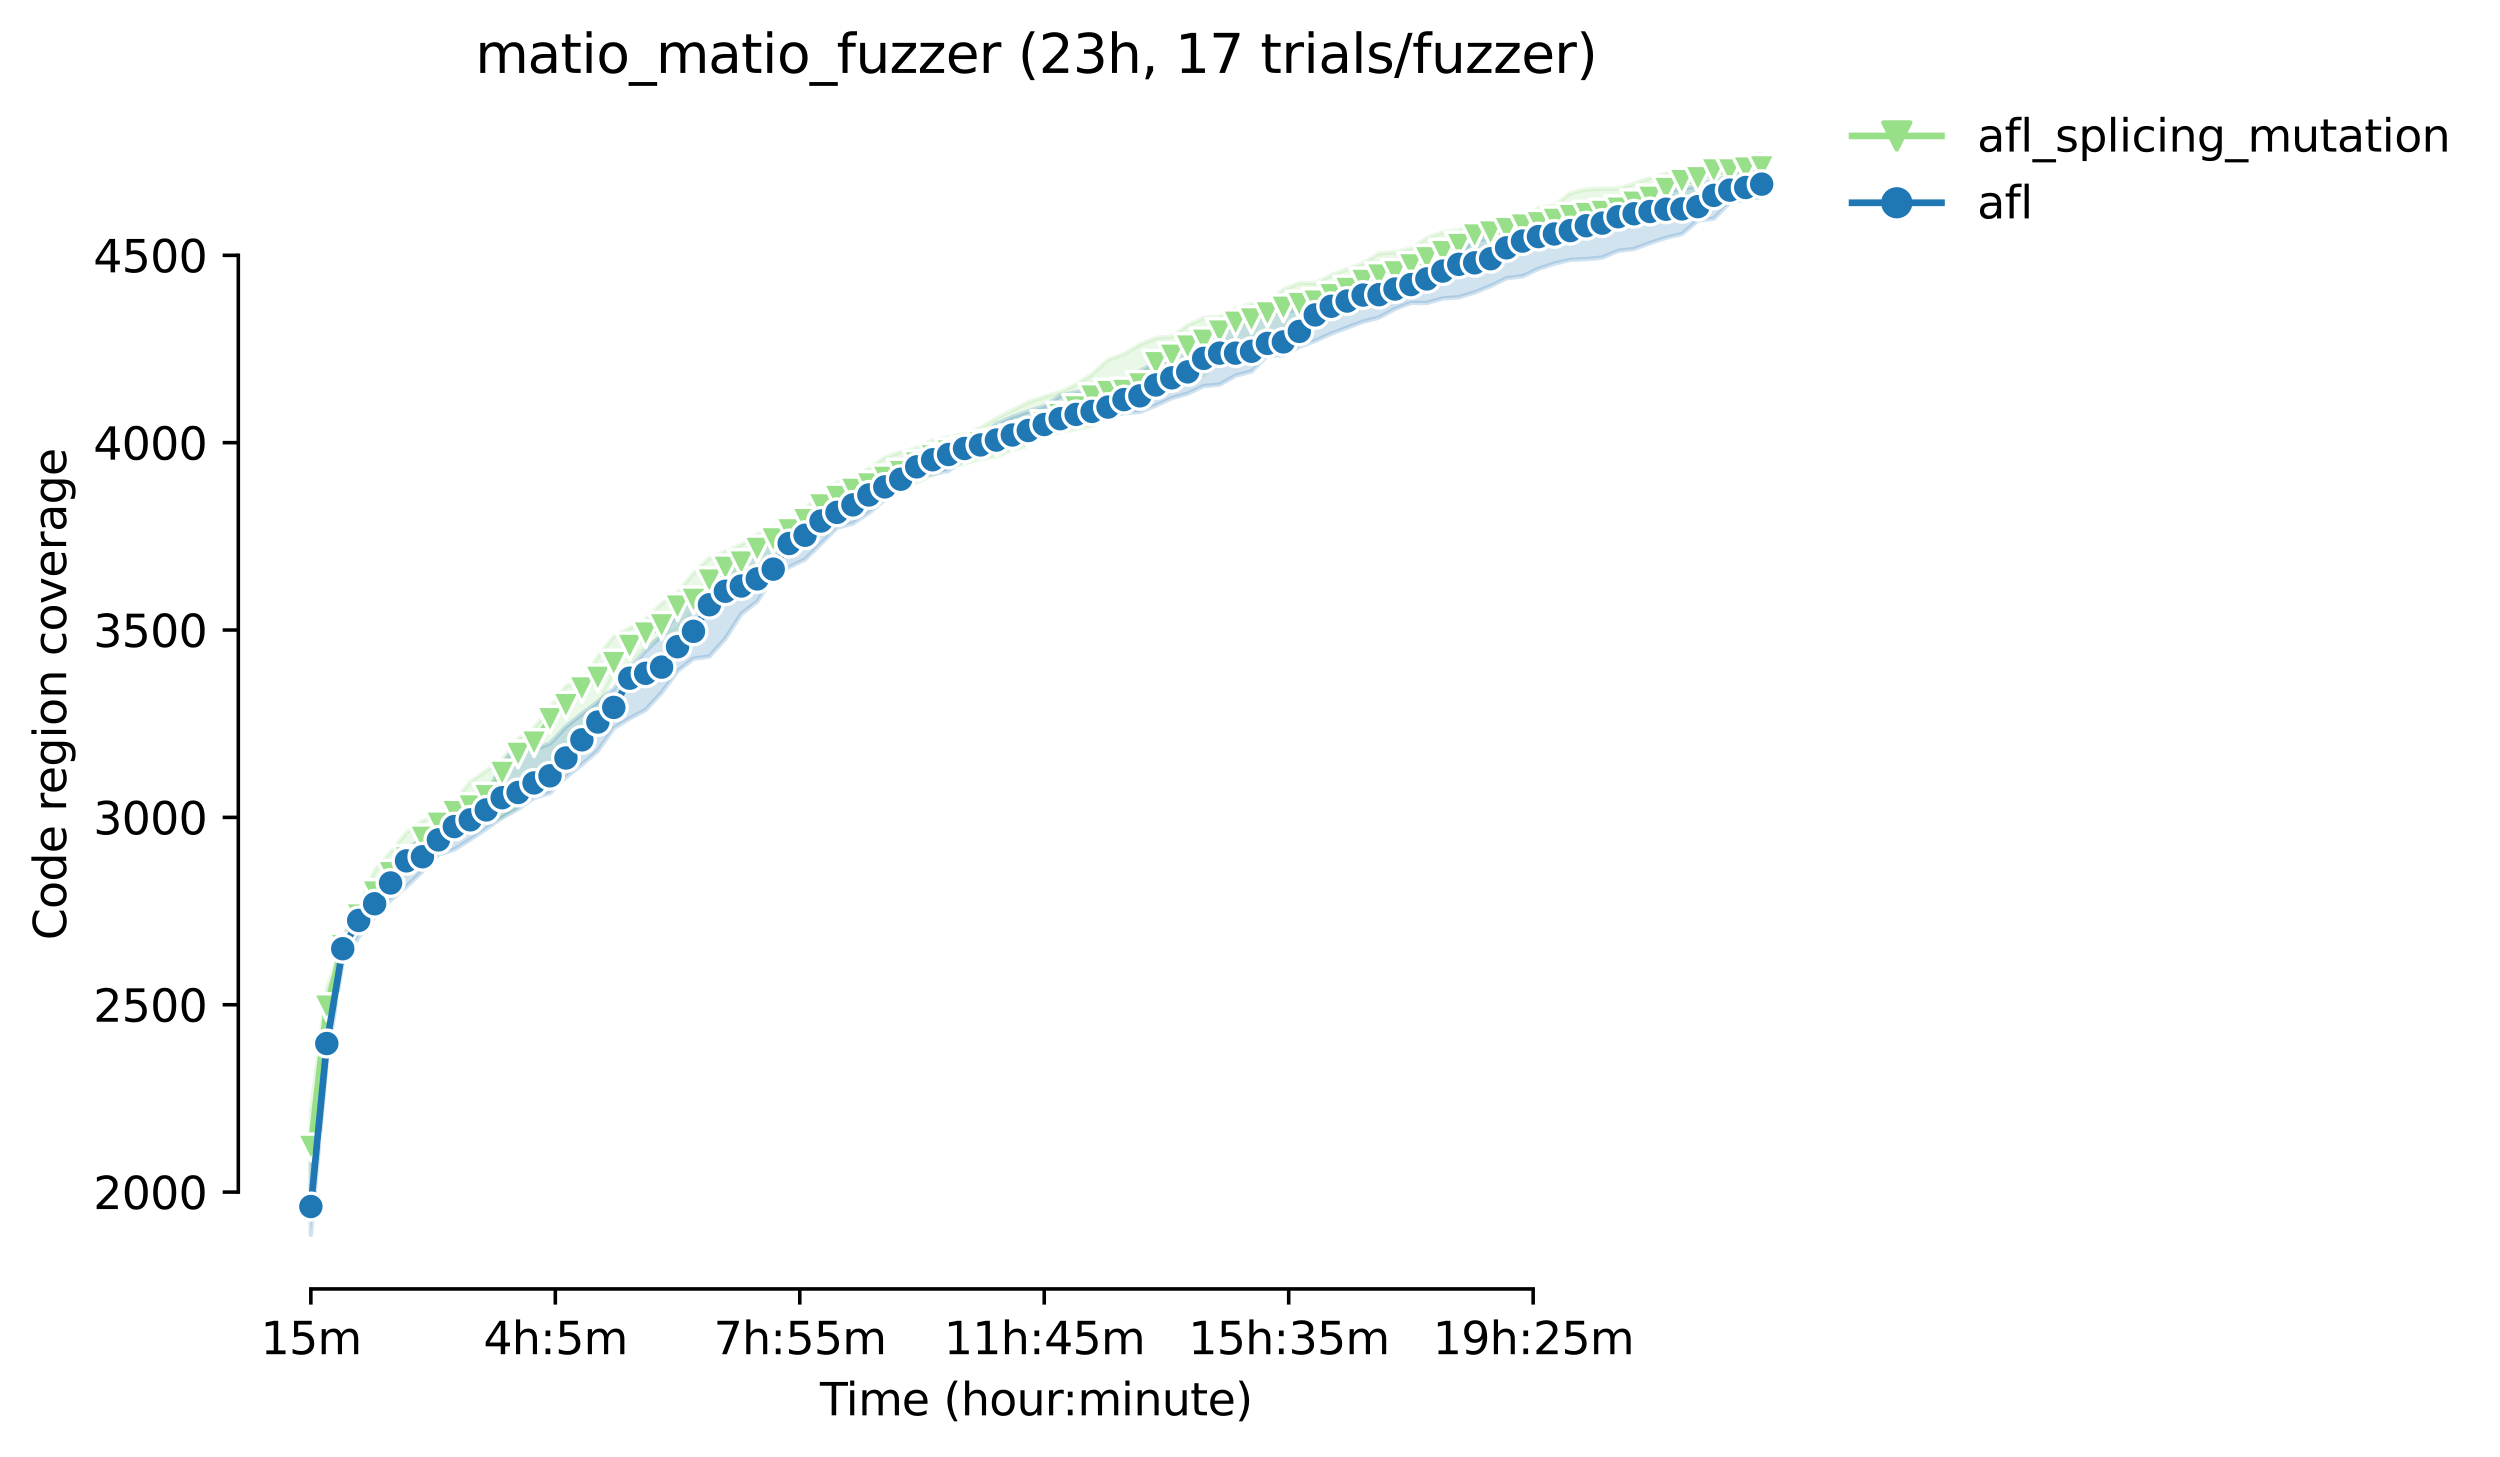 <?xml version="1.0" encoding="utf-8" standalone="no"?>
<!DOCTYPE svg PUBLIC "-//W3C//DTD SVG 1.1//EN"
  "http://www.w3.org/Graphics/SVG/1.1/DTD/svg11.dtd">
<svg height="325.986pt" version="1.1" viewBox="0 0 559.433 325.986" width="559.433pt" xmlns="http://www.w3.org/2000/svg" xmlns:xlink="http://www.w3.org/1999/xlink">
 <defs>
  <style type="text/css">*{stroke-linecap:butt;stroke-linejoin:round;}</style>
 </defs>
 <g id="figure_1">
  <g id="patch_1">
   <path d="M 0 325.986 
L 559.433 325.986 
L 559.433 0 
L 0 0 
z
" style="fill:#ffffff;"/>
  </g>
  <g id="axes_1">
   <g id="patch_2">
    <path d="M 53.328 288.43 
L 410.448 288.43 
L 410.448 22.318 
L 53.328 22.318 
z
" style="fill:#ffffff;"/>
   </g>
   <g id="PolyCollection_1">
    <defs>
     <path d="M 69.561 -77.424 
L 69.561 -58.516 
L 73.128 -96.248 
L 76.696 -112.43 
L 80.264 -119.222 
L 83.831 -122.366 
L 87.399 -126.81 
L 90.967 -130.584 
L 94.534 -131.548 
L 98.102 -136.663 
L 101.67 -138.004 
L 105.237 -140.184 
L 108.805 -141.884 
L 112.372 -143.161 
L 115.94 -145.509 
L 119.508 -153.306 
L 123.075 -155.57 
L 126.643 -158.547 
L 130.211 -162.404 
L 133.778 -168.064 
L 137.346 -175.023 
L 140.913 -177.622 
L 144.481 -181.06 
L 148.049 -183.576 
L 151.616 -185.253 
L 155.184 -189.194 
L 158.752 -192.798 
L 162.319 -196.321 
L 165.887 -198.666 
L 169.455 -199.339 
L 173.022 -201.98 
L 176.59 -204.119 
L 180.157 -206.173 
L 183.725 -207.976 
L 187.293 -209.82 
L 190.86 -211.539 
L 194.428 -213.628 
L 197.996 -215.685 
L 201.563 -217.199 
L 205.131 -217.995 
L 208.699 -219.714 
L 212.266 -221.643 
L 215.834 -222.23 
L 219.401 -223.32 
L 222.969 -223.865 
L 226.537 -225.244 
L 230.104 -226.296 
L 233.672 -228.644 
L 237.24 -229.315 
L 240.807 -229.902 
L 244.375 -230.698 
L 247.942 -232.962 
L 251.51 -233.801 
L 255.078 -236.358 
L 258.645 -238.161 
L 262.213 -240.006 
L 265.781 -240.676 
L 269.348 -242.06 
L 272.916 -245.12 
L 276.484 -246.378 
L 280.051 -248.223 
L 283.619 -250.067 
L 287.186 -250.738 
L 290.754 -252.329 
L 294.322 -252.96 
L 297.889 -254.847 
L 301.457 -256.943 
L 305.025 -257.781 
L 308.592 -259.416 
L 312.16 -262.225 
L 315.727 -262.1 
L 319.295 -263.651 
L 322.863 -264.699 
L 326.43 -265.994 
L 329.998 -269.329 
L 333.566 -270.778 
L 337.133 -272.078 
L 340.701 -272.623 
L 344.269 -272.916 
L 347.836 -274.048 
L 351.404 -275.725 
L 354.971 -276.06 
L 358.539 -276.27 
L 362.107 -277.402 
L 365.674 -277.989 
L 369.242 -278.24 
L 372.81 -278.995 
L 376.377 -279.833 
L 379.945 -280.546 
L 383.513 -281.259 
L 387.08 -281.175 
L 390.648 -282.014 
L 394.215 -281.678 
L 394.215 -291.572 
L 394.215 -291.572 
L 390.648 -290.901 
L 387.08 -289.979 
L 383.513 -289.434 
L 379.945 -288.134 
L 376.377 -287.296 
L 372.81 -287.17 
L 369.242 -286.122 
L 365.674 -284.864 
L 362.107 -283.78 
L 358.539 -283.774 
L 354.971 -283.607 
L 351.404 -282.773 
L 347.836 -279.917 
L 344.269 -279.498 
L 340.701 -276.773 
L 337.133 -276.689 
L 333.566 -276.563 
L 329.998 -275.726 
L 326.43 -274.509 
L 322.863 -274.006 
L 319.295 -272.714 
L 315.727 -270.359 
L 312.16 -269.52 
L 308.592 -269.311 
L 305.025 -267.047 
L 301.457 -265.747 
L 297.889 -264.405 
L 294.322 -262.645 
L 290.754 -262.645 
L 287.186 -261.177 
L 283.619 -258.41 
L 280.051 -257.991 
L 276.484 -256.943 
L 272.916 -255.098 
L 269.348 -254.805 
L 265.781 -253.17 
L 262.213 -250.696 
L 258.645 -250.361 
L 255.078 -248.893 
L 251.51 -246.731 
L 247.942 -245.456 
L 244.375 -242.228 
L 240.807 -239.922 
L 237.24 -238.245 
L 233.672 -237.197 
L 230.104 -235.939 
L 226.537 -234.178 
L 222.969 -232.375 
L 219.401 -230.195 
L 215.834 -228.854 
L 212.266 -228.099 
L 208.699 -227.512 
L 205.131 -225.668 
L 201.563 -224.829 
L 197.996 -223.613 
L 194.428 -221.14 
L 190.86 -219.044 
L 187.293 -218.037 
L 183.725 -215.27 
L 180.157 -212.252 
L 176.59 -209.653 
L 173.022 -207.976 
L 169.455 -206.382 
L 165.887 -204.077 
L 162.319 -202.574 
L 158.752 -201.142 
L 155.184 -197.746 
L 151.616 -193.386 
L 148.049 -190.871 
L 144.481 -187.349 
L 140.913 -185.42 
L 137.346 -183.576 
L 133.778 -178.964 
L 130.211 -173.43 
L 126.643 -172.466 
L 123.075 -167.519 
L 119.508 -163.033 
L 115.94 -160.643 
L 112.372 -155.99 
L 108.805 -153.558 
L 105.237 -151.001 
L 101.67 -146.515 
L 98.102 -143.79 
L 94.534 -142.197 
L 90.967 -139.681 
L 87.399 -135.279 
L 83.831 -131.129 
L 80.264 -122.957 
L 76.696 -114.736 
L 73.128 -104.758 
L 69.561 -77.424 
z
" id="m5251e0506e" style="stroke:#98df8a;stroke-opacity:0.2;"/>
    </defs>
    <g clip-path="url(#pc69036fc38)">
     <use style="fill:#98df8a;fill-opacity:0.2;stroke:#98df8a;stroke-opacity:0.2;" x="0" xlink:href="#m5251e0506e" y="325.986"/>
    </g>
   </g>
   <g id="PolyCollection_2">
    <defs>
     <path d="M 69.561 -65.559 
L 69.561 -49.652 
L 73.128 -88.57 
L 76.696 -110.837 
L 80.264 -116.329 
L 83.831 -120.857 
L 87.399 -124.547 
L 90.967 -127.607 
L 94.534 -131.003 
L 98.102 -134.734 
L 101.67 -135.866 
L 105.237 -138.13 
L 108.805 -140.52 
L 112.372 -142.993 
L 115.94 -144.964 
L 119.508 -147.437 
L 123.075 -148.527 
L 126.643 -152.049 
L 130.211 -154.9 
L 133.778 -157.96 
L 137.346 -163.033 
L 140.913 -165.213 
L 144.481 -167.141 
L 148.049 -170.957 
L 151.616 -175.82 
L 155.184 -178.587 
L 158.752 -179.09 
L 162.319 -183.073 
L 165.887 -188.607 
L 169.455 -191.398 
L 173.022 -196.908 
L 176.59 -199.088 
L 180.157 -200.807 
L 183.725 -204.328 
L 187.293 -207.892 
L 190.86 -208.848 
L 194.428 -211.204 
L 197.996 -214.18 
L 201.563 -217.325 
L 205.131 -219.421 
L 208.699 -219.88 
L 212.266 -220.636 
L 215.834 -223.236 
L 219.401 -224.694 
L 222.969 -226.422 
L 226.537 -227.134 
L 230.104 -228.057 
L 233.672 -229.021 
L 237.24 -230.195 
L 240.807 -231.16 
L 244.375 -232.288 
L 247.942 -232.627 
L 251.51 -233.549 
L 255.078 -233.801 
L 258.645 -235.226 
L 262.213 -236.903 
L 265.781 -237.909 
L 269.348 -239.586 
L 272.916 -239.922 
L 276.484 -241.934 
L 280.051 -242.856 
L 283.619 -246.462 
L 287.186 -246.462 
L 290.754 -248.39 
L 294.322 -249.732 
L 297.889 -251.325 
L 301.457 -252.667 
L 305.025 -254.008 
L 308.592 -254.931 
L 312.16 -256.859 
L 315.727 -258.201 
L 319.295 -258.201 
L 322.863 -259.207 
L 326.43 -259.458 
L 329.998 -260.548 
L 333.566 -261.974 
L 337.133 -263.735 
L 340.701 -264.154 
L 344.269 -265.831 
L 347.836 -267.005 
L 351.404 -267.843 
L 354.971 -268.011 
L 358.539 -268.346 
L 362.107 -269.856 
L 365.674 -270.275 
L 369.242 -271.616 
L 372.81 -272.79 
L 376.377 -273.629 
L 379.945 -276.647 
L 383.513 -277.067 
L 387.08 -280.672 
L 390.648 -281.427 
L 394.215 -282.014 
L 394.215 -287.883 
L 394.215 -287.883 
L 390.648 -287.296 
L 387.08 -286.29 
L 383.513 -285.787 
L 379.945 -284.361 
L 376.377 -283.774 
L 372.81 -283.271 
L 369.242 -281.594 
L 365.674 -280.924 
L 362.107 -278.827 
L 358.539 -278.492 
L 354.971 -277.905 
L 351.404 -277.067 
L 347.836 -276.983 
L 344.269 -275.306 
L 340.701 -274.216 
L 337.133 -272.706 
L 333.566 -272.706 
L 329.998 -272.203 
L 326.43 -269.52 
L 322.863 -268.43 
L 319.295 -267.927 
L 315.727 -267.005 
L 312.16 -266.502 
L 308.592 -265.579 
L 305.025 -264.489 
L 301.457 -261.806 
L 297.889 -259.794 
L 294.322 -258.284 
L 290.754 -256.691 
L 287.186 -256.272 
L 283.619 -256.021 
L 280.051 -254.511 
L 276.484 -252.918 
L 272.916 -251.66 
L 269.348 -250.654 
L 265.781 -249.145 
L 262.213 -247.887 
L 258.645 -244.869 
L 255.078 -242.94 
L 251.51 -240.844 
L 247.942 -239.419 
L 244.375 -238.706 
L 240.807 -238.203 
L 237.24 -237.448 
L 233.672 -235.059 
L 230.104 -233.927 
L 226.537 -232.669 
L 222.969 -231.076 
L 219.401 -228.435 
L 215.834 -227.512 
L 212.266 -226.129 
L 208.699 -224.578 
L 205.131 -223.363 
L 201.563 -221.727 
L 197.996 -219.882 
L 194.428 -219.002 
L 190.86 -217.492 
L 187.293 -215.941 
L 183.725 -211.833 
L 180.157 -210.407 
L 176.59 -208.059 
L 173.022 -205.879 
L 169.455 -203.909 
L 165.887 -200.22 
L 162.319 -198.084 
L 158.752 -193.931 
L 155.184 -192.044 
L 151.616 -189.026 
L 148.049 -183.827 
L 144.481 -180.307 
L 140.913 -176.491 
L 137.346 -171.837 
L 133.778 -168.944 
L 130.211 -166.219 
L 126.643 -163.368 
L 123.075 -159.595 
L 119.508 -158.298 
L 115.94 -159.385 
L 112.372 -155.109 
L 108.805 -148.066 
L 105.237 -146.682 
L 101.67 -144.251 
L 98.102 -141.529 
L 94.534 -138.465 
L 90.967 -135.866 
L 87.399 -132.009 
L 83.831 -127.649 
L 80.264 -121.574 
L 76.696 -116.455 
L 73.128 -99.895 
L 69.561 -65.559 
z
" id="mc903b64ab0" style="stroke:#1f77b4;stroke-opacity:0.2;"/>
    </defs>
    <g clip-path="url(#pc69036fc38)">
     <use style="fill:#1f77b4;fill-opacity:0.2;stroke:#1f77b4;stroke-opacity:0.2;" x="0" xlink:href="#mc903b64ab0" y="325.986"/>
    </g>
   </g>
   <g id="matplotlib.axis_1">
    <g id="xtick_1">
     <g id="line2d_1">
      <defs>
       <path d="M 0 0 
L 0 3.5 
" id="m2b3bc2084d" style="stroke:#000000;stroke-width:0.8;"/>
      </defs>
      <g>
       <use style="stroke:#000000;stroke-width:0.8;" x="69.561" xlink:href="#m2b3bc2084d" y="288.43"/>
      </g>
     </g>
     <g id="text_1">
      <!-- 15m -->
      <g transform="translate(58.328 303.029)scale(0.1 -0.1)">
       <defs>
        <path d="M 794 531 
L 1825 531 
L 1825 4091 
L 703 3866 
L 703 4441 
L 1819 4666 
L 2450 4666 
L 2450 531 
L 3481 531 
L 3481 0 
L 794 0 
L 794 531 
z
" id="DejaVuSans-31" transform="scale(0.016)"/>
        <path d="M 691 4666 
L 3169 4666 
L 3169 4134 
L 1269 4134 
L 1269 2991 
Q 1406 3038 1543 3061 
Q 1681 3084 1819 3084 
Q 2600 3084 3056 2656 
Q 3513 2228 3513 1497 
Q 3513 744 3044 326 
Q 2575 -91 1722 -91 
Q 1428 -91 1123 -41 
Q 819 9 494 109 
L 494 744 
Q 775 591 1075 516 
Q 1375 441 1709 441 
Q 2250 441 2565 725 
Q 2881 1009 2881 1497 
Q 2881 1984 2565 2268 
Q 2250 2553 1709 2553 
Q 1456 2553 1204 2497 
Q 953 2441 691 2322 
L 691 4666 
z
" id="DejaVuSans-35" transform="scale(0.016)"/>
        <path d="M 3328 2828 
Q 3544 3216 3844 3400 
Q 4144 3584 4550 3584 
Q 5097 3584 5394 3201 
Q 5691 2819 5691 2113 
L 5691 0 
L 5113 0 
L 5113 2094 
Q 5113 2597 4934 2840 
Q 4756 3084 4391 3084 
Q 3944 3084 3684 2787 
Q 3425 2491 3425 1978 
L 3425 0 
L 2847 0 
L 2847 2094 
Q 2847 2600 2669 2842 
Q 2491 3084 2119 3084 
Q 1678 3084 1418 2786 
Q 1159 2488 1159 1978 
L 1159 0 
L 581 0 
L 581 3500 
L 1159 3500 
L 1159 2956 
Q 1356 3278 1631 3431 
Q 1906 3584 2284 3584 
Q 2666 3584 2933 3390 
Q 3200 3197 3328 2828 
z
" id="DejaVuSans-6d" transform="scale(0.016)"/>
       </defs>
       <use xlink:href="#DejaVuSans-31"/>
       <use x="63.623" xlink:href="#DejaVuSans-35"/>
       <use x="127.246" xlink:href="#DejaVuSans-6d"/>
      </g>
     </g>
    </g>
    <g id="xtick_2">
     <g id="line2d_2">
      <g>
       <use style="stroke:#000000;stroke-width:0.8;" x="124.265" xlink:href="#m2b3bc2084d" y="288.43"/>
      </g>
     </g>
     <g id="text_2">
      <!-- 4h:5m -->
      <g transform="translate(108.179 303.029)scale(0.1 -0.1)">
       <defs>
        <path d="M 2419 4116 
L 825 1625 
L 2419 1625 
L 2419 4116 
z
M 2253 4666 
L 3047 4666 
L 3047 1625 
L 3713 1625 
L 3713 1100 
L 3047 1100 
L 3047 0 
L 2419 0 
L 2419 1100 
L 313 1100 
L 313 1709 
L 2253 4666 
z
" id="DejaVuSans-34" transform="scale(0.016)"/>
        <path d="M 3513 2113 
L 3513 0 
L 2938 0 
L 2938 2094 
Q 2938 2591 2744 2837 
Q 2550 3084 2163 3084 
Q 1697 3084 1428 2787 
Q 1159 2491 1159 1978 
L 1159 0 
L 581 0 
L 581 4863 
L 1159 4863 
L 1159 2956 
Q 1366 3272 1645 3428 
Q 1925 3584 2291 3584 
Q 2894 3584 3203 3211 
Q 3513 2838 3513 2113 
z
" id="DejaVuSans-68" transform="scale(0.016)"/>
        <path d="M 750 794 
L 1409 794 
L 1409 0 
L 750 0 
L 750 794 
z
M 750 3309 
L 1409 3309 
L 1409 2516 
L 750 2516 
L 750 3309 
z
" id="DejaVuSans-3a" transform="scale(0.016)"/>
       </defs>
       <use xlink:href="#DejaVuSans-34"/>
       <use x="63.623" xlink:href="#DejaVuSans-68"/>
       <use x="127.002" xlink:href="#DejaVuSans-3a"/>
       <use x="160.693" xlink:href="#DejaVuSans-35"/>
       <use x="224.316" xlink:href="#DejaVuSans-6d"/>
      </g>
     </g>
    </g>
    <g id="xtick_3">
     <g id="line2d_3">
      <g>
       <use style="stroke:#000000;stroke-width:0.8;" x="178.968" xlink:href="#m2b3bc2084d" y="288.43"/>
      </g>
     </g>
     <g id="text_3">
      <!-- 7h:55m -->
      <g transform="translate(159.701 303.029)scale(0.1 -0.1)">
       <defs>
        <path d="M 525 4666 
L 3525 4666 
L 3525 4397 
L 1831 0 
L 1172 0 
L 2766 4134 
L 525 4134 
L 525 4666 
z
" id="DejaVuSans-37" transform="scale(0.016)"/>
       </defs>
       <use xlink:href="#DejaVuSans-37"/>
       <use x="63.623" xlink:href="#DejaVuSans-68"/>
       <use x="127.002" xlink:href="#DejaVuSans-3a"/>
       <use x="160.693" xlink:href="#DejaVuSans-35"/>
       <use x="224.316" xlink:href="#DejaVuSans-35"/>
       <use x="287.939" xlink:href="#DejaVuSans-6d"/>
      </g>
     </g>
    </g>
    <g id="xtick_4">
     <g id="line2d_4">
      <g>
       <use style="stroke:#000000;stroke-width:0.8;" x="233.672" xlink:href="#m2b3bc2084d" y="288.43"/>
      </g>
     </g>
     <g id="text_4">
      <!-- 11h:45m -->
      <g transform="translate(211.224 303.029)scale(0.1 -0.1)">
       <use xlink:href="#DejaVuSans-31"/>
       <use x="63.623" xlink:href="#DejaVuSans-31"/>
       <use x="127.246" xlink:href="#DejaVuSans-68"/>
       <use x="190.625" xlink:href="#DejaVuSans-3a"/>
       <use x="224.316" xlink:href="#DejaVuSans-34"/>
       <use x="287.939" xlink:href="#DejaVuSans-35"/>
       <use x="351.562" xlink:href="#DejaVuSans-6d"/>
      </g>
     </g>
    </g>
    <g id="xtick_5">
     <g id="line2d_5">
      <g>
       <use style="stroke:#000000;stroke-width:0.8;" x="288.376" xlink:href="#m2b3bc2084d" y="288.43"/>
      </g>
     </g>
     <g id="text_5">
      <!-- 15h:35m -->
      <g transform="translate(265.927 303.029)scale(0.1 -0.1)">
       <defs>
        <path d="M 2597 2516 
Q 3050 2419 3304 2112 
Q 3559 1806 3559 1356 
Q 3559 666 3084 287 
Q 2609 -91 1734 -91 
Q 1441 -91 1130 -33 
Q 819 25 488 141 
L 488 750 
Q 750 597 1062 519 
Q 1375 441 1716 441 
Q 2309 441 2620 675 
Q 2931 909 2931 1356 
Q 2931 1769 2642 2001 
Q 2353 2234 1838 2234 
L 1294 2234 
L 1294 2753 
L 1863 2753 
Q 2328 2753 2575 2939 
Q 2822 3125 2822 3475 
Q 2822 3834 2567 4026 
Q 2313 4219 1838 4219 
Q 1578 4219 1281 4162 
Q 984 4106 628 3988 
L 628 4550 
Q 988 4650 1302 4700 
Q 1616 4750 1894 4750 
Q 2613 4750 3031 4423 
Q 3450 4097 3450 3541 
Q 3450 3153 3228 2886 
Q 3006 2619 2597 2516 
z
" id="DejaVuSans-33" transform="scale(0.016)"/>
       </defs>
       <use xlink:href="#DejaVuSans-31"/>
       <use x="63.623" xlink:href="#DejaVuSans-35"/>
       <use x="127.246" xlink:href="#DejaVuSans-68"/>
       <use x="190.625" xlink:href="#DejaVuSans-3a"/>
       <use x="224.316" xlink:href="#DejaVuSans-33"/>
       <use x="287.939" xlink:href="#DejaVuSans-35"/>
       <use x="351.562" xlink:href="#DejaVuSans-6d"/>
      </g>
     </g>
    </g>
    <g id="xtick_6">
     <g id="line2d_6">
      <g>
       <use style="stroke:#000000;stroke-width:0.8;" x="343.079" xlink:href="#m2b3bc2084d" y="288.43"/>
      </g>
     </g>
     <g id="text_6">
      <!-- 19h:25m -->
      <g transform="translate(320.631 303.029)scale(0.1 -0.1)">
       <defs>
        <path d="M 703 97 
L 703 672 
Q 941 559 1184 500 
Q 1428 441 1663 441 
Q 2288 441 2617 861 
Q 2947 1281 2994 2138 
Q 2813 1869 2534 1725 
Q 2256 1581 1919 1581 
Q 1219 1581 811 2004 
Q 403 2428 403 3163 
Q 403 3881 828 4315 
Q 1253 4750 1959 4750 
Q 2769 4750 3195 4129 
Q 3622 3509 3622 2328 
Q 3622 1225 3098 567 
Q 2575 -91 1691 -91 
Q 1453 -91 1209 -44 
Q 966 3 703 97 
z
M 1959 2075 
Q 2384 2075 2632 2365 
Q 2881 2656 2881 3163 
Q 2881 3666 2632 3958 
Q 2384 4250 1959 4250 
Q 1534 4250 1286 3958 
Q 1038 3666 1038 3163 
Q 1038 2656 1286 2365 
Q 1534 2075 1959 2075 
z
" id="DejaVuSans-39" transform="scale(0.016)"/>
        <path d="M 1228 531 
L 3431 531 
L 3431 0 
L 469 0 
L 469 531 
Q 828 903 1448 1529 
Q 2069 2156 2228 2338 
Q 2531 2678 2651 2914 
Q 2772 3150 2772 3378 
Q 2772 3750 2511 3984 
Q 2250 4219 1831 4219 
Q 1534 4219 1204 4116 
Q 875 4013 500 3803 
L 500 4441 
Q 881 4594 1212 4672 
Q 1544 4750 1819 4750 
Q 2544 4750 2975 4387 
Q 3406 4025 3406 3419 
Q 3406 3131 3298 2873 
Q 3191 2616 2906 2266 
Q 2828 2175 2409 1742 
Q 1991 1309 1228 531 
z
" id="DejaVuSans-32" transform="scale(0.016)"/>
       </defs>
       <use xlink:href="#DejaVuSans-31"/>
       <use x="63.623" xlink:href="#DejaVuSans-39"/>
       <use x="127.246" xlink:href="#DejaVuSans-68"/>
       <use x="190.625" xlink:href="#DejaVuSans-3a"/>
       <use x="224.316" xlink:href="#DejaVuSans-32"/>
       <use x="287.939" xlink:href="#DejaVuSans-35"/>
       <use x="351.562" xlink:href="#DejaVuSans-6d"/>
      </g>
     </g>
    </g>
    <g id="text_7">
     <!-- Time (hour:minute) -->
     <g transform="translate(183.481 316.707)scale(0.1 -0.1)">
      <defs>
       <path d="M -19 4666 
L 3928 4666 
L 3928 4134 
L 2272 4134 
L 2272 0 
L 1638 0 
L 1638 4134 
L -19 4134 
L -19 4666 
z
" id="DejaVuSans-54" transform="scale(0.016)"/>
       <path d="M 603 3500 
L 1178 3500 
L 1178 0 
L 603 0 
L 603 3500 
z
M 603 4863 
L 1178 4863 
L 1178 4134 
L 603 4134 
L 603 4863 
z
" id="DejaVuSans-69" transform="scale(0.016)"/>
       <path d="M 3597 1894 
L 3597 1613 
L 953 1613 
Q 991 1019 1311 708 
Q 1631 397 2203 397 
Q 2534 397 2845 478 
Q 3156 559 3463 722 
L 3463 178 
Q 3153 47 2828 -22 
Q 2503 -91 2169 -91 
Q 1331 -91 842 396 
Q 353 884 353 1716 
Q 353 2575 817 3079 
Q 1281 3584 2069 3584 
Q 2775 3584 3186 3129 
Q 3597 2675 3597 1894 
z
M 3022 2063 
Q 3016 2534 2758 2815 
Q 2500 3097 2075 3097 
Q 1594 3097 1305 2825 
Q 1016 2553 972 2059 
L 3022 2063 
z
" id="DejaVuSans-65" transform="scale(0.016)"/>
       <path id="DejaVuSans-20" transform="scale(0.016)"/>
       <path d="M 1984 4856 
Q 1566 4138 1362 3434 
Q 1159 2731 1159 2009 
Q 1159 1288 1364 580 
Q 1569 -128 1984 -844 
L 1484 -844 
Q 1016 -109 783 600 
Q 550 1309 550 2009 
Q 550 2706 781 3412 
Q 1013 4119 1484 4856 
L 1984 4856 
z
" id="DejaVuSans-28" transform="scale(0.016)"/>
       <path d="M 1959 3097 
Q 1497 3097 1228 2736 
Q 959 2375 959 1747 
Q 959 1119 1226 758 
Q 1494 397 1959 397 
Q 2419 397 2687 759 
Q 2956 1122 2956 1747 
Q 2956 2369 2687 2733 
Q 2419 3097 1959 3097 
z
M 1959 3584 
Q 2709 3584 3137 3096 
Q 3566 2609 3566 1747 
Q 3566 888 3137 398 
Q 2709 -91 1959 -91 
Q 1206 -91 779 398 
Q 353 888 353 1747 
Q 353 2609 779 3096 
Q 1206 3584 1959 3584 
z
" id="DejaVuSans-6f" transform="scale(0.016)"/>
       <path d="M 544 1381 
L 544 3500 
L 1119 3500 
L 1119 1403 
Q 1119 906 1312 657 
Q 1506 409 1894 409 
Q 2359 409 2629 706 
Q 2900 1003 2900 1516 
L 2900 3500 
L 3475 3500 
L 3475 0 
L 2900 0 
L 2900 538 
Q 2691 219 2414 64 
Q 2138 -91 1772 -91 
Q 1169 -91 856 284 
Q 544 659 544 1381 
z
M 1991 3584 
L 1991 3584 
z
" id="DejaVuSans-75" transform="scale(0.016)"/>
       <path d="M 2631 2963 
Q 2534 3019 2420 3045 
Q 2306 3072 2169 3072 
Q 1681 3072 1420 2755 
Q 1159 2438 1159 1844 
L 1159 0 
L 581 0 
L 581 3500 
L 1159 3500 
L 1159 2956 
Q 1341 3275 1631 3429 
Q 1922 3584 2338 3584 
Q 2397 3584 2469 3576 
Q 2541 3569 2628 3553 
L 2631 2963 
z
" id="DejaVuSans-72" transform="scale(0.016)"/>
       <path d="M 3513 2113 
L 3513 0 
L 2938 0 
L 2938 2094 
Q 2938 2591 2744 2837 
Q 2550 3084 2163 3084 
Q 1697 3084 1428 2787 
Q 1159 2491 1159 1978 
L 1159 0 
L 581 0 
L 581 3500 
L 1159 3500 
L 1159 2956 
Q 1366 3272 1645 3428 
Q 1925 3584 2291 3584 
Q 2894 3584 3203 3211 
Q 3513 2838 3513 2113 
z
" id="DejaVuSans-6e" transform="scale(0.016)"/>
       <path d="M 1172 4494 
L 1172 3500 
L 2356 3500 
L 2356 3053 
L 1172 3053 
L 1172 1153 
Q 1172 725 1289 603 
Q 1406 481 1766 481 
L 2356 481 
L 2356 0 
L 1766 0 
Q 1100 0 847 248 
Q 594 497 594 1153 
L 594 3053 
L 172 3053 
L 172 3500 
L 594 3500 
L 594 4494 
L 1172 4494 
z
" id="DejaVuSans-74" transform="scale(0.016)"/>
       <path d="M 513 4856 
L 1013 4856 
Q 1481 4119 1714 3412 
Q 1947 2706 1947 2009 
Q 1947 1309 1714 600 
Q 1481 -109 1013 -844 
L 513 -844 
Q 928 -128 1133 580 
Q 1338 1288 1338 2009 
Q 1338 2731 1133 3434 
Q 928 4138 513 4856 
z
" id="DejaVuSans-29" transform="scale(0.016)"/>
      </defs>
      <use xlink:href="#DejaVuSans-54"/>
      <use x="57.959" xlink:href="#DejaVuSans-69"/>
      <use x="85.742" xlink:href="#DejaVuSans-6d"/>
      <use x="183.154" xlink:href="#DejaVuSans-65"/>
      <use x="244.678" xlink:href="#DejaVuSans-20"/>
      <use x="276.465" xlink:href="#DejaVuSans-28"/>
      <use x="315.479" xlink:href="#DejaVuSans-68"/>
      <use x="378.857" xlink:href="#DejaVuSans-6f"/>
      <use x="440.039" xlink:href="#DejaVuSans-75"/>
      <use x="503.418" xlink:href="#DejaVuSans-72"/>
      <use x="542.781" xlink:href="#DejaVuSans-3a"/>
      <use x="576.473" xlink:href="#DejaVuSans-6d"/>
      <use x="673.885" xlink:href="#DejaVuSans-69"/>
      <use x="701.668" xlink:href="#DejaVuSans-6e"/>
      <use x="765.047" xlink:href="#DejaVuSans-75"/>
      <use x="828.426" xlink:href="#DejaVuSans-74"/>
      <use x="867.635" xlink:href="#DejaVuSans-65"/>
      <use x="929.158" xlink:href="#DejaVuSans-29"/>
     </g>
    </g>
   </g>
   <g id="matplotlib.axis_2">
    <g id="ytick_1">
     <g id="line2d_7">
      <defs>
       <path d="M 0 0 
L -3.5 0 
" id="m9dfbff7ca3" style="stroke:#000000;stroke-width:0.8;"/>
      </defs>
      <g>
       <use style="stroke:#000000;stroke-width:0.8;" x="53.328" xlink:href="#m9dfbff7ca3" y="266.758"/>
      </g>
     </g>
     <g id="text_8">
      <!-- 2000 -->
      <g transform="translate(20.878 270.557)scale(0.1 -0.1)">
       <defs>
        <path d="M 2034 4250 
Q 1547 4250 1301 3770 
Q 1056 3291 1056 2328 
Q 1056 1369 1301 889 
Q 1547 409 2034 409 
Q 2525 409 2770 889 
Q 3016 1369 3016 2328 
Q 3016 3291 2770 3770 
Q 2525 4250 2034 4250 
z
M 2034 4750 
Q 2819 4750 3233 4129 
Q 3647 3509 3647 2328 
Q 3647 1150 3233 529 
Q 2819 -91 2034 -91 
Q 1250 -91 836 529 
Q 422 1150 422 2328 
Q 422 3509 836 4129 
Q 1250 4750 2034 4750 
z
" id="DejaVuSans-30" transform="scale(0.016)"/>
       </defs>
       <use xlink:href="#DejaVuSans-32"/>
       <use x="63.623" xlink:href="#DejaVuSans-30"/>
       <use x="127.246" xlink:href="#DejaVuSans-30"/>
       <use x="190.869" xlink:href="#DejaVuSans-30"/>
      </g>
     </g>
    </g>
    <g id="ytick_2">
     <g id="line2d_8">
      <g>
       <use style="stroke:#000000;stroke-width:0.8;" x="53.328" xlink:href="#m9dfbff7ca3" y="224.833"/>
      </g>
     </g>
     <g id="text_9">
      <!-- 2500 -->
      <g transform="translate(20.878 228.633)scale(0.1 -0.1)">
       <use xlink:href="#DejaVuSans-32"/>
       <use x="63.623" xlink:href="#DejaVuSans-35"/>
       <use x="127.246" xlink:href="#DejaVuSans-30"/>
       <use x="190.869" xlink:href="#DejaVuSans-30"/>
      </g>
     </g>
    </g>
    <g id="ytick_3">
     <g id="line2d_9">
      <g>
       <use style="stroke:#000000;stroke-width:0.8;" x="53.328" xlink:href="#m9dfbff7ca3" y="182.909"/>
      </g>
     </g>
     <g id="text_10">
      <!-- 3000 -->
      <g transform="translate(20.878 186.709)scale(0.1 -0.1)">
       <use xlink:href="#DejaVuSans-33"/>
       <use x="63.623" xlink:href="#DejaVuSans-30"/>
       <use x="127.246" xlink:href="#DejaVuSans-30"/>
       <use x="190.869" xlink:href="#DejaVuSans-30"/>
      </g>
     </g>
    </g>
    <g id="ytick_4">
     <g id="line2d_10">
      <g>
       <use style="stroke:#000000;stroke-width:0.8;" x="53.328" xlink:href="#m9dfbff7ca3" y="140.985"/>
      </g>
     </g>
     <g id="text_11">
      <!-- 3500 -->
      <g transform="translate(20.878 144.784)scale(0.1 -0.1)">
       <use xlink:href="#DejaVuSans-33"/>
       <use x="63.623" xlink:href="#DejaVuSans-35"/>
       <use x="127.246" xlink:href="#DejaVuSans-30"/>
       <use x="190.869" xlink:href="#DejaVuSans-30"/>
      </g>
     </g>
    </g>
    <g id="ytick_5">
     <g id="line2d_11">
      <g>
       <use style="stroke:#000000;stroke-width:0.8;" x="53.328" xlink:href="#m9dfbff7ca3" y="99.061"/>
      </g>
     </g>
     <g id="text_12">
      <!-- 4000 -->
      <g transform="translate(20.878 102.86)scale(0.1 -0.1)">
       <use xlink:href="#DejaVuSans-34"/>
       <use x="63.623" xlink:href="#DejaVuSans-30"/>
       <use x="127.246" xlink:href="#DejaVuSans-30"/>
       <use x="190.869" xlink:href="#DejaVuSans-30"/>
      </g>
     </g>
    </g>
    <g id="ytick_6">
     <g id="line2d_12">
      <g>
       <use style="stroke:#000000;stroke-width:0.8;" x="53.328" xlink:href="#m9dfbff7ca3" y="57.137"/>
      </g>
     </g>
     <g id="text_13">
      <!-- 4500 -->
      <g transform="translate(20.878 60.936)scale(0.1 -0.1)">
       <use xlink:href="#DejaVuSans-34"/>
       <use x="63.623" xlink:href="#DejaVuSans-35"/>
       <use x="127.246" xlink:href="#DejaVuSans-30"/>
       <use x="190.869" xlink:href="#DejaVuSans-30"/>
      </g>
     </g>
    </g>
    <g id="text_14">
     <!-- Code region coverage -->
     <g transform="translate(14.798 210.38)rotate(-90)scale(0.1 -0.1)">
      <defs>
       <path d="M 4122 4306 
L 4122 3641 
Q 3803 3938 3442 4084 
Q 3081 4231 2675 4231 
Q 1875 4231 1450 3742 
Q 1025 3253 1025 2328 
Q 1025 1406 1450 917 
Q 1875 428 2675 428 
Q 3081 428 3442 575 
Q 3803 722 4122 1019 
L 4122 359 
Q 3791 134 3420 21 
Q 3050 -91 2638 -91 
Q 1578 -91 968 557 
Q 359 1206 359 2328 
Q 359 3453 968 4101 
Q 1578 4750 2638 4750 
Q 3056 4750 3426 4639 
Q 3797 4528 4122 4306 
z
" id="DejaVuSans-43" transform="scale(0.016)"/>
       <path d="M 2906 2969 
L 2906 4863 
L 3481 4863 
L 3481 0 
L 2906 0 
L 2906 525 
Q 2725 213 2448 61 
Q 2172 -91 1784 -91 
Q 1150 -91 751 415 
Q 353 922 353 1747 
Q 353 2572 751 3078 
Q 1150 3584 1784 3584 
Q 2172 3584 2448 3432 
Q 2725 3281 2906 2969 
z
M 947 1747 
Q 947 1113 1208 752 
Q 1469 391 1925 391 
Q 2381 391 2643 752 
Q 2906 1113 2906 1747 
Q 2906 2381 2643 2742 
Q 2381 3103 1925 3103 
Q 1469 3103 1208 2742 
Q 947 2381 947 1747 
z
" id="DejaVuSans-64" transform="scale(0.016)"/>
       <path d="M 2906 1791 
Q 2906 2416 2648 2759 
Q 2391 3103 1925 3103 
Q 1463 3103 1205 2759 
Q 947 2416 947 1791 
Q 947 1169 1205 825 
Q 1463 481 1925 481 
Q 2391 481 2648 825 
Q 2906 1169 2906 1791 
z
M 3481 434 
Q 3481 -459 3084 -895 
Q 2688 -1331 1869 -1331 
Q 1566 -1331 1297 -1286 
Q 1028 -1241 775 -1147 
L 775 -588 
Q 1028 -725 1275 -790 
Q 1522 -856 1778 -856 
Q 2344 -856 2625 -561 
Q 2906 -266 2906 331 
L 2906 616 
Q 2728 306 2450 153 
Q 2172 0 1784 0 
Q 1141 0 747 490 
Q 353 981 353 1791 
Q 353 2603 747 3093 
Q 1141 3584 1784 3584 
Q 2172 3584 2450 3431 
Q 2728 3278 2906 2969 
L 2906 3500 
L 3481 3500 
L 3481 434 
z
" id="DejaVuSans-67" transform="scale(0.016)"/>
       <path d="M 3122 3366 
L 3122 2828 
Q 2878 2963 2633 3030 
Q 2388 3097 2138 3097 
Q 1578 3097 1268 2742 
Q 959 2388 959 1747 
Q 959 1106 1268 751 
Q 1578 397 2138 397 
Q 2388 397 2633 464 
Q 2878 531 3122 666 
L 3122 134 
Q 2881 22 2623 -34 
Q 2366 -91 2075 -91 
Q 1284 -91 818 406 
Q 353 903 353 1747 
Q 353 2603 823 3093 
Q 1294 3584 2113 3584 
Q 2378 3584 2631 3529 
Q 2884 3475 3122 3366 
z
" id="DejaVuSans-63" transform="scale(0.016)"/>
       <path d="M 191 3500 
L 800 3500 
L 1894 563 
L 2988 3500 
L 3597 3500 
L 2284 0 
L 1503 0 
L 191 3500 
z
" id="DejaVuSans-76" transform="scale(0.016)"/>
       <path d="M 2194 1759 
Q 1497 1759 1228 1600 
Q 959 1441 959 1056 
Q 959 750 1161 570 
Q 1363 391 1709 391 
Q 2188 391 2477 730 
Q 2766 1069 2766 1631 
L 2766 1759 
L 2194 1759 
z
M 3341 1997 
L 3341 0 
L 2766 0 
L 2766 531 
Q 2569 213 2275 61 
Q 1981 -91 1556 -91 
Q 1019 -91 701 211 
Q 384 513 384 1019 
Q 384 1609 779 1909 
Q 1175 2209 1959 2209 
L 2766 2209 
L 2766 2266 
Q 2766 2663 2505 2880 
Q 2244 3097 1772 3097 
Q 1472 3097 1187 3025 
Q 903 2953 641 2809 
L 641 3341 
Q 956 3463 1253 3523 
Q 1550 3584 1831 3584 
Q 2591 3584 2966 3190 
Q 3341 2797 3341 1997 
z
" id="DejaVuSans-61" transform="scale(0.016)"/>
      </defs>
      <use xlink:href="#DejaVuSans-43"/>
      <use x="69.824" xlink:href="#DejaVuSans-6f"/>
      <use x="131.006" xlink:href="#DejaVuSans-64"/>
      <use x="194.482" xlink:href="#DejaVuSans-65"/>
      <use x="256.006" xlink:href="#DejaVuSans-20"/>
      <use x="287.793" xlink:href="#DejaVuSans-72"/>
      <use x="326.656" xlink:href="#DejaVuSans-65"/>
      <use x="388.18" xlink:href="#DejaVuSans-67"/>
      <use x="451.656" xlink:href="#DejaVuSans-69"/>
      <use x="479.439" xlink:href="#DejaVuSans-6f"/>
      <use x="540.621" xlink:href="#DejaVuSans-6e"/>
      <use x="604" xlink:href="#DejaVuSans-20"/>
      <use x="635.787" xlink:href="#DejaVuSans-63"/>
      <use x="690.768" xlink:href="#DejaVuSans-6f"/>
      <use x="751.949" xlink:href="#DejaVuSans-76"/>
      <use x="811.129" xlink:href="#DejaVuSans-65"/>
      <use x="872.652" xlink:href="#DejaVuSans-72"/>
      <use x="913.766" xlink:href="#DejaVuSans-61"/>
      <use x="975.045" xlink:href="#DejaVuSans-67"/>
      <use x="1038.521" xlink:href="#DejaVuSans-65"/>
     </g>
    </g>
   </g>
   <g id="line2d_13">
    <path clip-path="url(#pc69036fc38)" d="M 69.561 256.78 
L 73.128 225.378 
L 76.696 211.837 
L 80.264 205.003 
L 83.831 199.847 
L 87.399 195.529 
L 90.967 192.217 
L 94.534 187.605 
L 98.102 184.461 
L 101.67 181.861 
L 105.237 180.604 
L 108.805 178.298 
L 112.372 173.099 
L 115.94 168.823 
L 119.508 166.307 
L 123.075 161.067 
L 126.643 157.923 
L 130.211 154.191 
L 133.778 151.802 
L 137.346 148.532 
L 140.913 144.675 
L 144.481 141.908 
L 148.049 140.063 
L 151.616 135.87 
L 155.184 134.361 
L 158.752 130.043 
L 162.319 127.192 
L 165.887 126.018 
L 169.455 122.958 
L 173.022 120.82 
L 176.59 118.807 
L 180.157 116.543 
L 183.725 113.231 
L 187.293 111.345 
L 190.86 109.752 
L 194.428 108.536 
L 197.996 107.069 
L 201.563 105.769 
L 205.131 103.84 
L 208.699 102.247 
L 212.266 101.157 
L 215.834 100.696 
L 219.401 99.355 
L 222.969 99.061 
L 226.537 98.097 
L 230.104 97.091 
L 233.672 94.911 
L 237.24 93.024 
L 240.807 91.305 
L 244.375 88.874 
L 247.942 87.867 
L 251.51 87.616 
L 255.078 86.148 
L 258.645 81.411 
L 262.213 79.734 
L 265.781 77.68 
L 269.348 76.38 
L 272.916 74.326 
L 276.484 72.355 
L 280.051 71.601 
L 283.619 70.259 
L 287.186 69.002 
L 290.754 68.163 
L 294.322 67.618 
L 297.889 66.193 
L 301.457 64.809 
L 305.025 63.006 
L 308.592 61.791 
L 312.16 61.078 
L 315.727 59.527 
L 319.295 57.934 
L 322.863 56.55 
L 326.43 54.957 
L 329.998 52.819 
L 333.566 52.148 
L 337.133 51.393 
L 340.701 50.597 
L 344.269 50.094 
L 347.836 49.339 
L 351.404 48.501 
L 354.971 48.039 
L 358.539 47.578 
L 362.107 46.824 
L 365.674 45.482 
L 369.242 44.392 
L 372.81 42.422 
L 376.377 40.661 
L 379.945 40.032 
L 383.513 38.271 
L 387.08 38.271 
L 390.648 37.852 
L 394.215 37.6 
" style="fill:none;stroke:#98df8a;stroke-linecap:square;stroke-width:1.5;"/>
    <defs>
     <path d="M -0 3 
L 3 -3 
L -3 -3 
z
" id="md2538ffb93" style="stroke:#ffffff;stroke-linejoin:miter;stroke-width:0.75;"/>
    </defs>
    <g clip-path="url(#pc69036fc38)">
     <use style="fill:#98df8a;stroke:#ffffff;stroke-linejoin:miter;stroke-width:0.75;" x="69.561" xlink:href="#md2538ffb93" y="256.78"/>
     <use style="fill:#98df8a;stroke:#ffffff;stroke-linejoin:miter;stroke-width:0.75;" x="73.128" xlink:href="#md2538ffb93" y="225.378"/>
     <use style="fill:#98df8a;stroke:#ffffff;stroke-linejoin:miter;stroke-width:0.75;" x="76.696" xlink:href="#md2538ffb93" y="211.837"/>
     <use style="fill:#98df8a;stroke:#ffffff;stroke-linejoin:miter;stroke-width:0.75;" x="80.264" xlink:href="#md2538ffb93" y="205.003"/>
     <use style="fill:#98df8a;stroke:#ffffff;stroke-linejoin:miter;stroke-width:0.75;" x="83.831" xlink:href="#md2538ffb93" y="199.847"/>
     <use style="fill:#98df8a;stroke:#ffffff;stroke-linejoin:miter;stroke-width:0.75;" x="87.399" xlink:href="#md2538ffb93" y="195.529"/>
     <use style="fill:#98df8a;stroke:#ffffff;stroke-linejoin:miter;stroke-width:0.75;" x="90.967" xlink:href="#md2538ffb93" y="192.217"/>
     <use style="fill:#98df8a;stroke:#ffffff;stroke-linejoin:miter;stroke-width:0.75;" x="94.534" xlink:href="#md2538ffb93" y="187.605"/>
     <use style="fill:#98df8a;stroke:#ffffff;stroke-linejoin:miter;stroke-width:0.75;" x="98.102" xlink:href="#md2538ffb93" y="184.461"/>
     <use style="fill:#98df8a;stroke:#ffffff;stroke-linejoin:miter;stroke-width:0.75;" x="101.67" xlink:href="#md2538ffb93" y="181.861"/>
     <use style="fill:#98df8a;stroke:#ffffff;stroke-linejoin:miter;stroke-width:0.75;" x="105.237" xlink:href="#md2538ffb93" y="180.604"/>
     <use style="fill:#98df8a;stroke:#ffffff;stroke-linejoin:miter;stroke-width:0.75;" x="108.805" xlink:href="#md2538ffb93" y="178.298"/>
     <use style="fill:#98df8a;stroke:#ffffff;stroke-linejoin:miter;stroke-width:0.75;" x="112.372" xlink:href="#md2538ffb93" y="173.099"/>
     <use style="fill:#98df8a;stroke:#ffffff;stroke-linejoin:miter;stroke-width:0.75;" x="115.94" xlink:href="#md2538ffb93" y="168.823"/>
     <use style="fill:#98df8a;stroke:#ffffff;stroke-linejoin:miter;stroke-width:0.75;" x="119.508" xlink:href="#md2538ffb93" y="166.307"/>
     <use style="fill:#98df8a;stroke:#ffffff;stroke-linejoin:miter;stroke-width:0.75;" x="123.075" xlink:href="#md2538ffb93" y="161.067"/>
     <use style="fill:#98df8a;stroke:#ffffff;stroke-linejoin:miter;stroke-width:0.75;" x="126.643" xlink:href="#md2538ffb93" y="157.923"/>
     <use style="fill:#98df8a;stroke:#ffffff;stroke-linejoin:miter;stroke-width:0.75;" x="130.211" xlink:href="#md2538ffb93" y="154.191"/>
     <use style="fill:#98df8a;stroke:#ffffff;stroke-linejoin:miter;stroke-width:0.75;" x="133.778" xlink:href="#md2538ffb93" y="151.802"/>
     <use style="fill:#98df8a;stroke:#ffffff;stroke-linejoin:miter;stroke-width:0.75;" x="137.346" xlink:href="#md2538ffb93" y="148.532"/>
     <use style="fill:#98df8a;stroke:#ffffff;stroke-linejoin:miter;stroke-width:0.75;" x="140.913" xlink:href="#md2538ffb93" y="144.675"/>
     <use style="fill:#98df8a;stroke:#ffffff;stroke-linejoin:miter;stroke-width:0.75;" x="144.481" xlink:href="#md2538ffb93" y="141.908"/>
     <use style="fill:#98df8a;stroke:#ffffff;stroke-linejoin:miter;stroke-width:0.75;" x="148.049" xlink:href="#md2538ffb93" y="140.063"/>
     <use style="fill:#98df8a;stroke:#ffffff;stroke-linejoin:miter;stroke-width:0.75;" x="151.616" xlink:href="#md2538ffb93" y="135.87"/>
     <use style="fill:#98df8a;stroke:#ffffff;stroke-linejoin:miter;stroke-width:0.75;" x="155.184" xlink:href="#md2538ffb93" y="134.361"/>
     <use style="fill:#98df8a;stroke:#ffffff;stroke-linejoin:miter;stroke-width:0.75;" x="158.752" xlink:href="#md2538ffb93" y="130.043"/>
     <use style="fill:#98df8a;stroke:#ffffff;stroke-linejoin:miter;stroke-width:0.75;" x="162.319" xlink:href="#md2538ffb93" y="127.192"/>
     <use style="fill:#98df8a;stroke:#ffffff;stroke-linejoin:miter;stroke-width:0.75;" x="165.887" xlink:href="#md2538ffb93" y="126.018"/>
     <use style="fill:#98df8a;stroke:#ffffff;stroke-linejoin:miter;stroke-width:0.75;" x="169.455" xlink:href="#md2538ffb93" y="122.958"/>
     <use style="fill:#98df8a;stroke:#ffffff;stroke-linejoin:miter;stroke-width:0.75;" x="173.022" xlink:href="#md2538ffb93" y="120.82"/>
     <use style="fill:#98df8a;stroke:#ffffff;stroke-linejoin:miter;stroke-width:0.75;" x="176.59" xlink:href="#md2538ffb93" y="118.807"/>
     <use style="fill:#98df8a;stroke:#ffffff;stroke-linejoin:miter;stroke-width:0.75;" x="180.157" xlink:href="#md2538ffb93" y="116.543"/>
     <use style="fill:#98df8a;stroke:#ffffff;stroke-linejoin:miter;stroke-width:0.75;" x="183.725" xlink:href="#md2538ffb93" y="113.231"/>
     <use style="fill:#98df8a;stroke:#ffffff;stroke-linejoin:miter;stroke-width:0.75;" x="187.293" xlink:href="#md2538ffb93" y="111.345"/>
     <use style="fill:#98df8a;stroke:#ffffff;stroke-linejoin:miter;stroke-width:0.75;" x="190.86" xlink:href="#md2538ffb93" y="109.752"/>
     <use style="fill:#98df8a;stroke:#ffffff;stroke-linejoin:miter;stroke-width:0.75;" x="194.428" xlink:href="#md2538ffb93" y="108.536"/>
     <use style="fill:#98df8a;stroke:#ffffff;stroke-linejoin:miter;stroke-width:0.75;" x="197.996" xlink:href="#md2538ffb93" y="107.069"/>
     <use style="fill:#98df8a;stroke:#ffffff;stroke-linejoin:miter;stroke-width:0.75;" x="201.563" xlink:href="#md2538ffb93" y="105.769"/>
     <use style="fill:#98df8a;stroke:#ffffff;stroke-linejoin:miter;stroke-width:0.75;" x="205.131" xlink:href="#md2538ffb93" y="103.84"/>
     <use style="fill:#98df8a;stroke:#ffffff;stroke-linejoin:miter;stroke-width:0.75;" x="208.699" xlink:href="#md2538ffb93" y="102.247"/>
     <use style="fill:#98df8a;stroke:#ffffff;stroke-linejoin:miter;stroke-width:0.75;" x="212.266" xlink:href="#md2538ffb93" y="101.157"/>
     <use style="fill:#98df8a;stroke:#ffffff;stroke-linejoin:miter;stroke-width:0.75;" x="215.834" xlink:href="#md2538ffb93" y="100.696"/>
     <use style="fill:#98df8a;stroke:#ffffff;stroke-linejoin:miter;stroke-width:0.75;" x="219.401" xlink:href="#md2538ffb93" y="99.355"/>
     <use style="fill:#98df8a;stroke:#ffffff;stroke-linejoin:miter;stroke-width:0.75;" x="222.969" xlink:href="#md2538ffb93" y="99.061"/>
     <use style="fill:#98df8a;stroke:#ffffff;stroke-linejoin:miter;stroke-width:0.75;" x="226.537" xlink:href="#md2538ffb93" y="98.097"/>
     <use style="fill:#98df8a;stroke:#ffffff;stroke-linejoin:miter;stroke-width:0.75;" x="230.104" xlink:href="#md2538ffb93" y="97.091"/>
     <use style="fill:#98df8a;stroke:#ffffff;stroke-linejoin:miter;stroke-width:0.75;" x="233.672" xlink:href="#md2538ffb93" y="94.911"/>
     <use style="fill:#98df8a;stroke:#ffffff;stroke-linejoin:miter;stroke-width:0.75;" x="237.24" xlink:href="#md2538ffb93" y="93.024"/>
     <use style="fill:#98df8a;stroke:#ffffff;stroke-linejoin:miter;stroke-width:0.75;" x="240.807" xlink:href="#md2538ffb93" y="91.305"/>
     <use style="fill:#98df8a;stroke:#ffffff;stroke-linejoin:miter;stroke-width:0.75;" x="244.375" xlink:href="#md2538ffb93" y="88.874"/>
     <use style="fill:#98df8a;stroke:#ffffff;stroke-linejoin:miter;stroke-width:0.75;" x="247.942" xlink:href="#md2538ffb93" y="87.867"/>
     <use style="fill:#98df8a;stroke:#ffffff;stroke-linejoin:miter;stroke-width:0.75;" x="251.51" xlink:href="#md2538ffb93" y="87.616"/>
     <use style="fill:#98df8a;stroke:#ffffff;stroke-linejoin:miter;stroke-width:0.75;" x="255.078" xlink:href="#md2538ffb93" y="86.148"/>
     <use style="fill:#98df8a;stroke:#ffffff;stroke-linejoin:miter;stroke-width:0.75;" x="258.645" xlink:href="#md2538ffb93" y="81.411"/>
     <use style="fill:#98df8a;stroke:#ffffff;stroke-linejoin:miter;stroke-width:0.75;" x="262.213" xlink:href="#md2538ffb93" y="79.734"/>
     <use style="fill:#98df8a;stroke:#ffffff;stroke-linejoin:miter;stroke-width:0.75;" x="265.781" xlink:href="#md2538ffb93" y="77.68"/>
     <use style="fill:#98df8a;stroke:#ffffff;stroke-linejoin:miter;stroke-width:0.75;" x="269.348" xlink:href="#md2538ffb93" y="76.38"/>
     <use style="fill:#98df8a;stroke:#ffffff;stroke-linejoin:miter;stroke-width:0.75;" x="272.916" xlink:href="#md2538ffb93" y="74.326"/>
     <use style="fill:#98df8a;stroke:#ffffff;stroke-linejoin:miter;stroke-width:0.75;" x="276.484" xlink:href="#md2538ffb93" y="72.355"/>
     <use style="fill:#98df8a;stroke:#ffffff;stroke-linejoin:miter;stroke-width:0.75;" x="280.051" xlink:href="#md2538ffb93" y="71.601"/>
     <use style="fill:#98df8a;stroke:#ffffff;stroke-linejoin:miter;stroke-width:0.75;" x="283.619" xlink:href="#md2538ffb93" y="70.259"/>
     <use style="fill:#98df8a;stroke:#ffffff;stroke-linejoin:miter;stroke-width:0.75;" x="287.186" xlink:href="#md2538ffb93" y="69.002"/>
     <use style="fill:#98df8a;stroke:#ffffff;stroke-linejoin:miter;stroke-width:0.75;" x="290.754" xlink:href="#md2538ffb93" y="68.163"/>
     <use style="fill:#98df8a;stroke:#ffffff;stroke-linejoin:miter;stroke-width:0.75;" x="294.322" xlink:href="#md2538ffb93" y="67.618"/>
     <use style="fill:#98df8a;stroke:#ffffff;stroke-linejoin:miter;stroke-width:0.75;" x="297.889" xlink:href="#md2538ffb93" y="66.193"/>
     <use style="fill:#98df8a;stroke:#ffffff;stroke-linejoin:miter;stroke-width:0.75;" x="301.457" xlink:href="#md2538ffb93" y="64.809"/>
     <use style="fill:#98df8a;stroke:#ffffff;stroke-linejoin:miter;stroke-width:0.75;" x="305.025" xlink:href="#md2538ffb93" y="63.006"/>
     <use style="fill:#98df8a;stroke:#ffffff;stroke-linejoin:miter;stroke-width:0.75;" x="308.592" xlink:href="#md2538ffb93" y="61.791"/>
     <use style="fill:#98df8a;stroke:#ffffff;stroke-linejoin:miter;stroke-width:0.75;" x="312.16" xlink:href="#md2538ffb93" y="61.078"/>
     <use style="fill:#98df8a;stroke:#ffffff;stroke-linejoin:miter;stroke-width:0.75;" x="315.727" xlink:href="#md2538ffb93" y="59.527"/>
     <use style="fill:#98df8a;stroke:#ffffff;stroke-linejoin:miter;stroke-width:0.75;" x="319.295" xlink:href="#md2538ffb93" y="57.934"/>
     <use style="fill:#98df8a;stroke:#ffffff;stroke-linejoin:miter;stroke-width:0.75;" x="322.863" xlink:href="#md2538ffb93" y="56.55"/>
     <use style="fill:#98df8a;stroke:#ffffff;stroke-linejoin:miter;stroke-width:0.75;" x="326.43" xlink:href="#md2538ffb93" y="54.957"/>
     <use style="fill:#98df8a;stroke:#ffffff;stroke-linejoin:miter;stroke-width:0.75;" x="329.998" xlink:href="#md2538ffb93" y="52.819"/>
     <use style="fill:#98df8a;stroke:#ffffff;stroke-linejoin:miter;stroke-width:0.75;" x="333.566" xlink:href="#md2538ffb93" y="52.148"/>
     <use style="fill:#98df8a;stroke:#ffffff;stroke-linejoin:miter;stroke-width:0.75;" x="337.133" xlink:href="#md2538ffb93" y="51.393"/>
     <use style="fill:#98df8a;stroke:#ffffff;stroke-linejoin:miter;stroke-width:0.75;" x="340.701" xlink:href="#md2538ffb93" y="50.597"/>
     <use style="fill:#98df8a;stroke:#ffffff;stroke-linejoin:miter;stroke-width:0.75;" x="344.269" xlink:href="#md2538ffb93" y="50.094"/>
     <use style="fill:#98df8a;stroke:#ffffff;stroke-linejoin:miter;stroke-width:0.75;" x="347.836" xlink:href="#md2538ffb93" y="49.339"/>
     <use style="fill:#98df8a;stroke:#ffffff;stroke-linejoin:miter;stroke-width:0.75;" x="351.404" xlink:href="#md2538ffb93" y="48.501"/>
     <use style="fill:#98df8a;stroke:#ffffff;stroke-linejoin:miter;stroke-width:0.75;" x="354.971" xlink:href="#md2538ffb93" y="48.039"/>
     <use style="fill:#98df8a;stroke:#ffffff;stroke-linejoin:miter;stroke-width:0.75;" x="358.539" xlink:href="#md2538ffb93" y="47.578"/>
     <use style="fill:#98df8a;stroke:#ffffff;stroke-linejoin:miter;stroke-width:0.75;" x="362.107" xlink:href="#md2538ffb93" y="46.824"/>
     <use style="fill:#98df8a;stroke:#ffffff;stroke-linejoin:miter;stroke-width:0.75;" x="365.674" xlink:href="#md2538ffb93" y="45.482"/>
     <use style="fill:#98df8a;stroke:#ffffff;stroke-linejoin:miter;stroke-width:0.75;" x="369.242" xlink:href="#md2538ffb93" y="44.392"/>
     <use style="fill:#98df8a;stroke:#ffffff;stroke-linejoin:miter;stroke-width:0.75;" x="372.81" xlink:href="#md2538ffb93" y="42.422"/>
     <use style="fill:#98df8a;stroke:#ffffff;stroke-linejoin:miter;stroke-width:0.75;" x="376.377" xlink:href="#md2538ffb93" y="40.661"/>
     <use style="fill:#98df8a;stroke:#ffffff;stroke-linejoin:miter;stroke-width:0.75;" x="379.945" xlink:href="#md2538ffb93" y="40.032"/>
     <use style="fill:#98df8a;stroke:#ffffff;stroke-linejoin:miter;stroke-width:0.75;" x="383.513" xlink:href="#md2538ffb93" y="38.271"/>
     <use style="fill:#98df8a;stroke:#ffffff;stroke-linejoin:miter;stroke-width:0.75;" x="387.08" xlink:href="#md2538ffb93" y="38.271"/>
     <use style="fill:#98df8a;stroke:#ffffff;stroke-linejoin:miter;stroke-width:0.75;" x="390.648" xlink:href="#md2538ffb93" y="37.852"/>
     <use style="fill:#98df8a;stroke:#ffffff;stroke-linejoin:miter;stroke-width:0.75;" x="394.215" xlink:href="#md2538ffb93" y="37.6"/>
    </g>
   </g>
   <g id="line2d_14">
    <path clip-path="url(#pc69036fc38)" d="M 69.561 269.986 
L 73.128 233.512 
L 76.696 212.298 
L 80.264 205.968 
L 83.831 202.236 
L 87.399 197.583 
L 90.967 192.636 
L 94.534 191.713 
L 98.102 187.94 
L 101.67 184.964 
L 105.237 183.454 
L 108.805 181.232 
L 112.372 178.507 
L 115.94 177.333 
L 119.508 175.195 
L 123.075 173.602 
L 126.643 169.619 
L 130.211 165.553 
L 133.778 161.57 
L 137.346 158.3 
L 140.913 151.76 
L 144.481 150.67 
L 148.049 149.286 
L 151.616 144.716 
L 155.184 141.279 
L 158.752 135.325 
L 162.319 132.307 
L 165.887 131.133 
L 169.455 129.54 
L 173.022 127.36 
L 176.59 121.616 
L 180.157 119.772 
L 183.725 116.585 
L 187.293 114.657 
L 190.86 112.98 
L 194.428 110.758 
L 197.996 108.955 
L 201.563 107.236 
L 205.131 104.469 
L 208.699 102.876 
L 212.266 101.702 
L 215.834 100.361 
L 219.401 99.564 
L 222.969 98.474 
L 226.537 97.342 
L 230.104 96.336 
L 233.672 94.994 
L 237.24 93.695 
L 240.807 92.731 
L 244.375 92.06 
L 247.942 91.096 
L 251.51 89.419 
L 255.078 88.58 
L 258.645 86.148 
L 262.213 84.555 
L 265.781 83.214 
L 269.348 80.195 
L 272.916 79.021 
L 276.484 79.021 
L 280.051 78.602 
L 283.619 76.841 
L 287.186 76.506 
L 290.754 74.158 
L 294.322 70.469 
L 297.889 68.54 
L 301.457 67.366 
L 305.025 66.025 
L 308.592 65.941 
L 312.16 64.683 
L 315.727 63.677 
L 319.295 62.419 
L 322.863 60.659 
L 326.43 59.149 
L 329.998 58.814 
L 333.566 57.892 
L 337.133 55.46 
L 340.701 53.951 
L 344.269 52.945 
L 347.836 52.358 
L 351.404 51.603 
L 354.971 50.513 
L 358.539 49.926 
L 362.107 48.501 
L 365.674 47.83 
L 369.242 47.327 
L 372.81 46.824 
L 376.377 46.74 
L 379.945 46.237 
L 383.513 43.721 
L 387.08 42.547 
L 390.648 41.96 
L 394.215 41.206 
" style="fill:none;stroke:#1f77b4;stroke-linecap:square;stroke-width:1.5;"/>
    <defs>
     <path d="M 0 3 
C 0.796 3 1.559 2.684 2.121 2.121 
C 2.684 1.559 3 0.796 3 0 
C 3 -0.796 2.684 -1.559 2.121 -2.121 
C 1.559 -2.684 0.796 -3 0 -3 
C -0.796 -3 -1.559 -2.684 -2.121 -2.121 
C -2.684 -1.559 -3 -0.796 -3 0 
C -3 0.796 -2.684 1.559 -2.121 2.121 
C -1.559 2.684 -0.796 3 0 3 
z
" id="mba9325409a" style="stroke:#ffffff;stroke-width:0.75;"/>
    </defs>
    <g clip-path="url(#pc69036fc38)">
     <use style="fill:#1f77b4;stroke:#ffffff;stroke-width:0.75;" x="69.561" xlink:href="#mba9325409a" y="269.986"/>
     <use style="fill:#1f77b4;stroke:#ffffff;stroke-width:0.75;" x="73.128" xlink:href="#mba9325409a" y="233.512"/>
     <use style="fill:#1f77b4;stroke:#ffffff;stroke-width:0.75;" x="76.696" xlink:href="#mba9325409a" y="212.298"/>
     <use style="fill:#1f77b4;stroke:#ffffff;stroke-width:0.75;" x="80.264" xlink:href="#mba9325409a" y="205.968"/>
     <use style="fill:#1f77b4;stroke:#ffffff;stroke-width:0.75;" x="83.831" xlink:href="#mba9325409a" y="202.236"/>
     <use style="fill:#1f77b4;stroke:#ffffff;stroke-width:0.75;" x="87.399" xlink:href="#mba9325409a" y="197.583"/>
     <use style="fill:#1f77b4;stroke:#ffffff;stroke-width:0.75;" x="90.967" xlink:href="#mba9325409a" y="192.636"/>
     <use style="fill:#1f77b4;stroke:#ffffff;stroke-width:0.75;" x="94.534" xlink:href="#mba9325409a" y="191.713"/>
     <use style="fill:#1f77b4;stroke:#ffffff;stroke-width:0.75;" x="98.102" xlink:href="#mba9325409a" y="187.94"/>
     <use style="fill:#1f77b4;stroke:#ffffff;stroke-width:0.75;" x="101.67" xlink:href="#mba9325409a" y="184.964"/>
     <use style="fill:#1f77b4;stroke:#ffffff;stroke-width:0.75;" x="105.237" xlink:href="#mba9325409a" y="183.454"/>
     <use style="fill:#1f77b4;stroke:#ffffff;stroke-width:0.75;" x="108.805" xlink:href="#mba9325409a" y="181.232"/>
     <use style="fill:#1f77b4;stroke:#ffffff;stroke-width:0.75;" x="112.372" xlink:href="#mba9325409a" y="178.507"/>
     <use style="fill:#1f77b4;stroke:#ffffff;stroke-width:0.75;" x="115.94" xlink:href="#mba9325409a" y="177.333"/>
     <use style="fill:#1f77b4;stroke:#ffffff;stroke-width:0.75;" x="119.508" xlink:href="#mba9325409a" y="175.195"/>
     <use style="fill:#1f77b4;stroke:#ffffff;stroke-width:0.75;" x="123.075" xlink:href="#mba9325409a" y="173.602"/>
     <use style="fill:#1f77b4;stroke:#ffffff;stroke-width:0.75;" x="126.643" xlink:href="#mba9325409a" y="169.619"/>
     <use style="fill:#1f77b4;stroke:#ffffff;stroke-width:0.75;" x="130.211" xlink:href="#mba9325409a" y="165.553"/>
     <use style="fill:#1f77b4;stroke:#ffffff;stroke-width:0.75;" x="133.778" xlink:href="#mba9325409a" y="161.57"/>
     <use style="fill:#1f77b4;stroke:#ffffff;stroke-width:0.75;" x="137.346" xlink:href="#mba9325409a" y="158.3"/>
     <use style="fill:#1f77b4;stroke:#ffffff;stroke-width:0.75;" x="140.913" xlink:href="#mba9325409a" y="151.76"/>
     <use style="fill:#1f77b4;stroke:#ffffff;stroke-width:0.75;" x="144.481" xlink:href="#mba9325409a" y="150.67"/>
     <use style="fill:#1f77b4;stroke:#ffffff;stroke-width:0.75;" x="148.049" xlink:href="#mba9325409a" y="149.286"/>
     <use style="fill:#1f77b4;stroke:#ffffff;stroke-width:0.75;" x="151.616" xlink:href="#mba9325409a" y="144.716"/>
     <use style="fill:#1f77b4;stroke:#ffffff;stroke-width:0.75;" x="155.184" xlink:href="#mba9325409a" y="141.279"/>
     <use style="fill:#1f77b4;stroke:#ffffff;stroke-width:0.75;" x="158.752" xlink:href="#mba9325409a" y="135.325"/>
     <use style="fill:#1f77b4;stroke:#ffffff;stroke-width:0.75;" x="162.319" xlink:href="#mba9325409a" y="132.307"/>
     <use style="fill:#1f77b4;stroke:#ffffff;stroke-width:0.75;" x="165.887" xlink:href="#mba9325409a" y="131.133"/>
     <use style="fill:#1f77b4;stroke:#ffffff;stroke-width:0.75;" x="169.455" xlink:href="#mba9325409a" y="129.54"/>
     <use style="fill:#1f77b4;stroke:#ffffff;stroke-width:0.75;" x="173.022" xlink:href="#mba9325409a" y="127.36"/>
     <use style="fill:#1f77b4;stroke:#ffffff;stroke-width:0.75;" x="176.59" xlink:href="#mba9325409a" y="121.616"/>
     <use style="fill:#1f77b4;stroke:#ffffff;stroke-width:0.75;" x="180.157" xlink:href="#mba9325409a" y="119.772"/>
     <use style="fill:#1f77b4;stroke:#ffffff;stroke-width:0.75;" x="183.725" xlink:href="#mba9325409a" y="116.585"/>
     <use style="fill:#1f77b4;stroke:#ffffff;stroke-width:0.75;" x="187.293" xlink:href="#mba9325409a" y="114.657"/>
     <use style="fill:#1f77b4;stroke:#ffffff;stroke-width:0.75;" x="190.86" xlink:href="#mba9325409a" y="112.98"/>
     <use style="fill:#1f77b4;stroke:#ffffff;stroke-width:0.75;" x="194.428" xlink:href="#mba9325409a" y="110.758"/>
     <use style="fill:#1f77b4;stroke:#ffffff;stroke-width:0.75;" x="197.996" xlink:href="#mba9325409a" y="108.955"/>
     <use style="fill:#1f77b4;stroke:#ffffff;stroke-width:0.75;" x="201.563" xlink:href="#mba9325409a" y="107.236"/>
     <use style="fill:#1f77b4;stroke:#ffffff;stroke-width:0.75;" x="205.131" xlink:href="#mba9325409a" y="104.469"/>
     <use style="fill:#1f77b4;stroke:#ffffff;stroke-width:0.75;" x="208.699" xlink:href="#mba9325409a" y="102.876"/>
     <use style="fill:#1f77b4;stroke:#ffffff;stroke-width:0.75;" x="212.266" xlink:href="#mba9325409a" y="101.702"/>
     <use style="fill:#1f77b4;stroke:#ffffff;stroke-width:0.75;" x="215.834" xlink:href="#mba9325409a" y="100.361"/>
     <use style="fill:#1f77b4;stroke:#ffffff;stroke-width:0.75;" x="219.401" xlink:href="#mba9325409a" y="99.564"/>
     <use style="fill:#1f77b4;stroke:#ffffff;stroke-width:0.75;" x="222.969" xlink:href="#mba9325409a" y="98.474"/>
     <use style="fill:#1f77b4;stroke:#ffffff;stroke-width:0.75;" x="226.537" xlink:href="#mba9325409a" y="97.342"/>
     <use style="fill:#1f77b4;stroke:#ffffff;stroke-width:0.75;" x="230.104" xlink:href="#mba9325409a" y="96.336"/>
     <use style="fill:#1f77b4;stroke:#ffffff;stroke-width:0.75;" x="233.672" xlink:href="#mba9325409a" y="94.994"/>
     <use style="fill:#1f77b4;stroke:#ffffff;stroke-width:0.75;" x="237.24" xlink:href="#mba9325409a" y="93.695"/>
     <use style="fill:#1f77b4;stroke:#ffffff;stroke-width:0.75;" x="240.807" xlink:href="#mba9325409a" y="92.731"/>
     <use style="fill:#1f77b4;stroke:#ffffff;stroke-width:0.75;" x="244.375" xlink:href="#mba9325409a" y="92.06"/>
     <use style="fill:#1f77b4;stroke:#ffffff;stroke-width:0.75;" x="247.942" xlink:href="#mba9325409a" y="91.096"/>
     <use style="fill:#1f77b4;stroke:#ffffff;stroke-width:0.75;" x="251.51" xlink:href="#mba9325409a" y="89.419"/>
     <use style="fill:#1f77b4;stroke:#ffffff;stroke-width:0.75;" x="255.078" xlink:href="#mba9325409a" y="88.58"/>
     <use style="fill:#1f77b4;stroke:#ffffff;stroke-width:0.75;" x="258.645" xlink:href="#mba9325409a" y="86.148"/>
     <use style="fill:#1f77b4;stroke:#ffffff;stroke-width:0.75;" x="262.213" xlink:href="#mba9325409a" y="84.555"/>
     <use style="fill:#1f77b4;stroke:#ffffff;stroke-width:0.75;" x="265.781" xlink:href="#mba9325409a" y="83.214"/>
     <use style="fill:#1f77b4;stroke:#ffffff;stroke-width:0.75;" x="269.348" xlink:href="#mba9325409a" y="80.195"/>
     <use style="fill:#1f77b4;stroke:#ffffff;stroke-width:0.75;" x="272.916" xlink:href="#mba9325409a" y="79.021"/>
     <use style="fill:#1f77b4;stroke:#ffffff;stroke-width:0.75;" x="276.484" xlink:href="#mba9325409a" y="79.021"/>
     <use style="fill:#1f77b4;stroke:#ffffff;stroke-width:0.75;" x="280.051" xlink:href="#mba9325409a" y="78.602"/>
     <use style="fill:#1f77b4;stroke:#ffffff;stroke-width:0.75;" x="283.619" xlink:href="#mba9325409a" y="76.841"/>
     <use style="fill:#1f77b4;stroke:#ffffff;stroke-width:0.75;" x="287.186" xlink:href="#mba9325409a" y="76.506"/>
     <use style="fill:#1f77b4;stroke:#ffffff;stroke-width:0.75;" x="290.754" xlink:href="#mba9325409a" y="74.158"/>
     <use style="fill:#1f77b4;stroke:#ffffff;stroke-width:0.75;" x="294.322" xlink:href="#mba9325409a" y="70.469"/>
     <use style="fill:#1f77b4;stroke:#ffffff;stroke-width:0.75;" x="297.889" xlink:href="#mba9325409a" y="68.54"/>
     <use style="fill:#1f77b4;stroke:#ffffff;stroke-width:0.75;" x="301.457" xlink:href="#mba9325409a" y="67.366"/>
     <use style="fill:#1f77b4;stroke:#ffffff;stroke-width:0.75;" x="305.025" xlink:href="#mba9325409a" y="66.025"/>
     <use style="fill:#1f77b4;stroke:#ffffff;stroke-width:0.75;" x="308.592" xlink:href="#mba9325409a" y="65.941"/>
     <use style="fill:#1f77b4;stroke:#ffffff;stroke-width:0.75;" x="312.16" xlink:href="#mba9325409a" y="64.683"/>
     <use style="fill:#1f77b4;stroke:#ffffff;stroke-width:0.75;" x="315.727" xlink:href="#mba9325409a" y="63.677"/>
     <use style="fill:#1f77b4;stroke:#ffffff;stroke-width:0.75;" x="319.295" xlink:href="#mba9325409a" y="62.419"/>
     <use style="fill:#1f77b4;stroke:#ffffff;stroke-width:0.75;" x="322.863" xlink:href="#mba9325409a" y="60.659"/>
     <use style="fill:#1f77b4;stroke:#ffffff;stroke-width:0.75;" x="326.43" xlink:href="#mba9325409a" y="59.149"/>
     <use style="fill:#1f77b4;stroke:#ffffff;stroke-width:0.75;" x="329.998" xlink:href="#mba9325409a" y="58.814"/>
     <use style="fill:#1f77b4;stroke:#ffffff;stroke-width:0.75;" x="333.566" xlink:href="#mba9325409a" y="57.892"/>
     <use style="fill:#1f77b4;stroke:#ffffff;stroke-width:0.75;" x="337.133" xlink:href="#mba9325409a" y="55.46"/>
     <use style="fill:#1f77b4;stroke:#ffffff;stroke-width:0.75;" x="340.701" xlink:href="#mba9325409a" y="53.951"/>
     <use style="fill:#1f77b4;stroke:#ffffff;stroke-width:0.75;" x="344.269" xlink:href="#mba9325409a" y="52.945"/>
     <use style="fill:#1f77b4;stroke:#ffffff;stroke-width:0.75;" x="347.836" xlink:href="#mba9325409a" y="52.358"/>
     <use style="fill:#1f77b4;stroke:#ffffff;stroke-width:0.75;" x="351.404" xlink:href="#mba9325409a" y="51.603"/>
     <use style="fill:#1f77b4;stroke:#ffffff;stroke-width:0.75;" x="354.971" xlink:href="#mba9325409a" y="50.513"/>
     <use style="fill:#1f77b4;stroke:#ffffff;stroke-width:0.75;" x="358.539" xlink:href="#mba9325409a" y="49.926"/>
     <use style="fill:#1f77b4;stroke:#ffffff;stroke-width:0.75;" x="362.107" xlink:href="#mba9325409a" y="48.501"/>
     <use style="fill:#1f77b4;stroke:#ffffff;stroke-width:0.75;" x="365.674" xlink:href="#mba9325409a" y="47.83"/>
     <use style="fill:#1f77b4;stroke:#ffffff;stroke-width:0.75;" x="369.242" xlink:href="#mba9325409a" y="47.327"/>
     <use style="fill:#1f77b4;stroke:#ffffff;stroke-width:0.75;" x="372.81" xlink:href="#mba9325409a" y="46.824"/>
     <use style="fill:#1f77b4;stroke:#ffffff;stroke-width:0.75;" x="376.377" xlink:href="#mba9325409a" y="46.74"/>
     <use style="fill:#1f77b4;stroke:#ffffff;stroke-width:0.75;" x="379.945" xlink:href="#mba9325409a" y="46.237"/>
     <use style="fill:#1f77b4;stroke:#ffffff;stroke-width:0.75;" x="383.513" xlink:href="#mba9325409a" y="43.721"/>
     <use style="fill:#1f77b4;stroke:#ffffff;stroke-width:0.75;" x="387.08" xlink:href="#mba9325409a" y="42.547"/>
     <use style="fill:#1f77b4;stroke:#ffffff;stroke-width:0.75;" x="390.648" xlink:href="#mba9325409a" y="41.96"/>
     <use style="fill:#1f77b4;stroke:#ffffff;stroke-width:0.75;" x="394.215" xlink:href="#mba9325409a" y="41.206"/>
    </g>
   </g>
   <g id="line2d_15"/>
   <g id="line2d_16"/>
   <g id="patch_3">
    <path d="M 53.328 266.758 
L 53.328 57.137 
" style="fill:none;stroke:#000000;stroke-linecap:square;stroke-linejoin:miter;stroke-width:0.8;"/>
   </g>
   <g id="patch_4">
    <path d="M 69.561 288.43 
L 343.079 288.43 
" style="fill:none;stroke:#000000;stroke-linecap:square;stroke-linejoin:miter;stroke-width:0.8;"/>
   </g>
   <g id="text_15">
    <!-- matio_matio_fuzzer (23h, 17 trials/fuzzer) -->
    <g transform="translate(106.364 16.318)scale(0.12 -0.12)">
     <defs>
      <path d="M 3263 -1063 
L 3263 -1509 
L -63 -1509 
L -63 -1063 
L 3263 -1063 
z
" id="DejaVuSans-5f" transform="scale(0.016)"/>
      <path d="M 2375 4863 
L 2375 4384 
L 1825 4384 
Q 1516 4384 1395 4259 
Q 1275 4134 1275 3809 
L 1275 3500 
L 2222 3500 
L 2222 3053 
L 1275 3053 
L 1275 0 
L 697 0 
L 697 3053 
L 147 3053 
L 147 3500 
L 697 3500 
L 697 3744 
Q 697 4328 969 4595 
Q 1241 4863 1831 4863 
L 2375 4863 
z
" id="DejaVuSans-66" transform="scale(0.016)"/>
      <path d="M 353 3500 
L 3084 3500 
L 3084 2975 
L 922 459 
L 3084 459 
L 3084 0 
L 275 0 
L 275 525 
L 2438 3041 
L 353 3041 
L 353 3500 
z
" id="DejaVuSans-7a" transform="scale(0.016)"/>
      <path d="M 750 794 
L 1409 794 
L 1409 256 
L 897 -744 
L 494 -744 
L 750 256 
L 750 794 
z
" id="DejaVuSans-2c" transform="scale(0.016)"/>
      <path d="M 603 4863 
L 1178 4863 
L 1178 0 
L 603 0 
L 603 4863 
z
" id="DejaVuSans-6c" transform="scale(0.016)"/>
      <path d="M 2834 3397 
L 2834 2853 
Q 2591 2978 2328 3040 
Q 2066 3103 1784 3103 
Q 1356 3103 1142 2972 
Q 928 2841 928 2578 
Q 928 2378 1081 2264 
Q 1234 2150 1697 2047 
L 1894 2003 
Q 2506 1872 2764 1633 
Q 3022 1394 3022 966 
Q 3022 478 2636 193 
Q 2250 -91 1575 -91 
Q 1294 -91 989 -36 
Q 684 19 347 128 
L 347 722 
Q 666 556 975 473 
Q 1284 391 1588 391 
Q 1994 391 2212 530 
Q 2431 669 2431 922 
Q 2431 1156 2273 1281 
Q 2116 1406 1581 1522 
L 1381 1569 
Q 847 1681 609 1914 
Q 372 2147 372 2553 
Q 372 3047 722 3315 
Q 1072 3584 1716 3584 
Q 2034 3584 2315 3537 
Q 2597 3491 2834 3397 
z
" id="DejaVuSans-73" transform="scale(0.016)"/>
      <path d="M 1625 4666 
L 2156 4666 
L 531 -594 
L 0 -594 
L 1625 4666 
z
" id="DejaVuSans-2f" transform="scale(0.016)"/>
     </defs>
     <use xlink:href="#DejaVuSans-6d"/>
     <use x="97.412" xlink:href="#DejaVuSans-61"/>
     <use x="158.691" xlink:href="#DejaVuSans-74"/>
     <use x="197.9" xlink:href="#DejaVuSans-69"/>
     <use x="225.684" xlink:href="#DejaVuSans-6f"/>
     <use x="286.865" xlink:href="#DejaVuSans-5f"/>
     <use x="336.865" xlink:href="#DejaVuSans-6d"/>
     <use x="434.277" xlink:href="#DejaVuSans-61"/>
     <use x="495.557" xlink:href="#DejaVuSans-74"/>
     <use x="534.766" xlink:href="#DejaVuSans-69"/>
     <use x="562.549" xlink:href="#DejaVuSans-6f"/>
     <use x="623.73" xlink:href="#DejaVuSans-5f"/>
     <use x="673.73" xlink:href="#DejaVuSans-66"/>
     <use x="708.936" xlink:href="#DejaVuSans-75"/>
     <use x="772.314" xlink:href="#DejaVuSans-7a"/>
     <use x="824.805" xlink:href="#DejaVuSans-7a"/>
     <use x="877.295" xlink:href="#DejaVuSans-65"/>
     <use x="938.818" xlink:href="#DejaVuSans-72"/>
     <use x="979.932" xlink:href="#DejaVuSans-20"/>
     <use x="1011.719" xlink:href="#DejaVuSans-28"/>
     <use x="1050.732" xlink:href="#DejaVuSans-32"/>
     <use x="1114.355" xlink:href="#DejaVuSans-33"/>
     <use x="1177.979" xlink:href="#DejaVuSans-68"/>
     <use x="1241.357" xlink:href="#DejaVuSans-2c"/>
     <use x="1273.145" xlink:href="#DejaVuSans-20"/>
     <use x="1304.932" xlink:href="#DejaVuSans-31"/>
     <use x="1368.555" xlink:href="#DejaVuSans-37"/>
     <use x="1432.178" xlink:href="#DejaVuSans-20"/>
     <use x="1463.965" xlink:href="#DejaVuSans-74"/>
     <use x="1503.174" xlink:href="#DejaVuSans-72"/>
     <use x="1544.287" xlink:href="#DejaVuSans-69"/>
     <use x="1572.07" xlink:href="#DejaVuSans-61"/>
     <use x="1633.35" xlink:href="#DejaVuSans-6c"/>
     <use x="1661.133" xlink:href="#DejaVuSans-73"/>
     <use x="1713.232" xlink:href="#DejaVuSans-2f"/>
     <use x="1746.924" xlink:href="#DejaVuSans-66"/>
     <use x="1782.129" xlink:href="#DejaVuSans-75"/>
     <use x="1845.508" xlink:href="#DejaVuSans-7a"/>
     <use x="1897.998" xlink:href="#DejaVuSans-7a"/>
     <use x="1950.488" xlink:href="#DejaVuSans-65"/>
     <use x="2012.012" xlink:href="#DejaVuSans-72"/>
     <use x="2053.125" xlink:href="#DejaVuSans-29"/>
    </g>
   </g>
   <g id="legend_1">
    <g id="line2d_17">
     <path d="M 414.448 30.417 
L 434.448 30.417 
" style="fill:none;stroke:#98df8a;stroke-linecap:square;stroke-width:1.5;"/>
    </g>
    <g id="line2d_18">
     <defs>
      <path d="M -0 3 
L 3 -3 
L -3 -3 
z
" id="m22f17a68cc" style="stroke:#98df8a;stroke-linejoin:miter;"/>
     </defs>
     <g>
      <use style="fill:#98df8a;stroke:#98df8a;stroke-linejoin:miter;" x="424.448" xlink:href="#m22f17a68cc" y="30.417"/>
     </g>
    </g>
    <g id="text_16">
     <!-- afl_splicing_mutation -->
     <g transform="translate(442.448 33.917)scale(0.1 -0.1)">
      <defs>
       <path d="M 1159 525 
L 1159 -1331 
L 581 -1331 
L 581 3500 
L 1159 3500 
L 1159 2969 
Q 1341 3281 1617 3432 
Q 1894 3584 2278 3584 
Q 2916 3584 3314 3078 
Q 3713 2572 3713 1747 
Q 3713 922 3314 415 
Q 2916 -91 2278 -91 
Q 1894 -91 1617 61 
Q 1341 213 1159 525 
z
M 3116 1747 
Q 3116 2381 2855 2742 
Q 2594 3103 2138 3103 
Q 1681 3103 1420 2742 
Q 1159 2381 1159 1747 
Q 1159 1113 1420 752 
Q 1681 391 2138 391 
Q 2594 391 2855 752 
Q 3116 1113 3116 1747 
z
" id="DejaVuSans-70" transform="scale(0.016)"/>
      </defs>
      <use xlink:href="#DejaVuSans-61"/>
      <use x="61.279" xlink:href="#DejaVuSans-66"/>
      <use x="96.484" xlink:href="#DejaVuSans-6c"/>
      <use x="124.268" xlink:href="#DejaVuSans-5f"/>
      <use x="174.268" xlink:href="#DejaVuSans-73"/>
      <use x="226.367" xlink:href="#DejaVuSans-70"/>
      <use x="289.844" xlink:href="#DejaVuSans-6c"/>
      <use x="317.627" xlink:href="#DejaVuSans-69"/>
      <use x="345.41" xlink:href="#DejaVuSans-63"/>
      <use x="400.391" xlink:href="#DejaVuSans-69"/>
      <use x="428.174" xlink:href="#DejaVuSans-6e"/>
      <use x="491.553" xlink:href="#DejaVuSans-67"/>
      <use x="555.029" xlink:href="#DejaVuSans-5f"/>
      <use x="605.029" xlink:href="#DejaVuSans-6d"/>
      <use x="702.441" xlink:href="#DejaVuSans-75"/>
      <use x="765.82" xlink:href="#DejaVuSans-74"/>
      <use x="805.029" xlink:href="#DejaVuSans-61"/>
      <use x="866.309" xlink:href="#DejaVuSans-74"/>
      <use x="905.518" xlink:href="#DejaVuSans-69"/>
      <use x="933.301" xlink:href="#DejaVuSans-6f"/>
      <use x="994.482" xlink:href="#DejaVuSans-6e"/>
     </g>
    </g>
    <g id="line2d_19">
     <path d="M 414.448 45.373 
L 434.448 45.373 
" style="fill:none;stroke:#1f77b4;stroke-linecap:square;stroke-width:1.5;"/>
    </g>
    <g id="line2d_20">
     <defs>
      <path d="M 0 3 
C 0.796 3 1.559 2.684 2.121 2.121 
C 2.684 1.559 3 0.796 3 0 
C 3 -0.796 2.684 -1.559 2.121 -2.121 
C 1.559 -2.684 0.796 -3 0 -3 
C -0.796 -3 -1.559 -2.684 -2.121 -2.121 
C -2.684 -1.559 -3 -0.796 -3 0 
C -3 0.796 -2.684 1.559 -2.121 2.121 
C -1.559 2.684 -0.796 3 0 3 
z
" id="m3db5be1542" style="stroke:#1f77b4;"/>
     </defs>
     <g>
      <use style="fill:#1f77b4;stroke:#1f77b4;" x="424.448" xlink:href="#m3db5be1542" y="45.373"/>
     </g>
    </g>
    <g id="text_17">
     <!-- afl -->
     <g transform="translate(442.448 48.873)scale(0.1 -0.1)">
      <use xlink:href="#DejaVuSans-61"/>
      <use x="61.279" xlink:href="#DejaVuSans-66"/>
      <use x="96.484" xlink:href="#DejaVuSans-6c"/>
     </g>
    </g>
   </g>
  </g>
 </g>
 <defs>
  <clipPath id="pc69036fc38">
   <rect height="266.112" width="357.12" x="53.328" y="22.318"/>
  </clipPath>
 </defs>
</svg>
